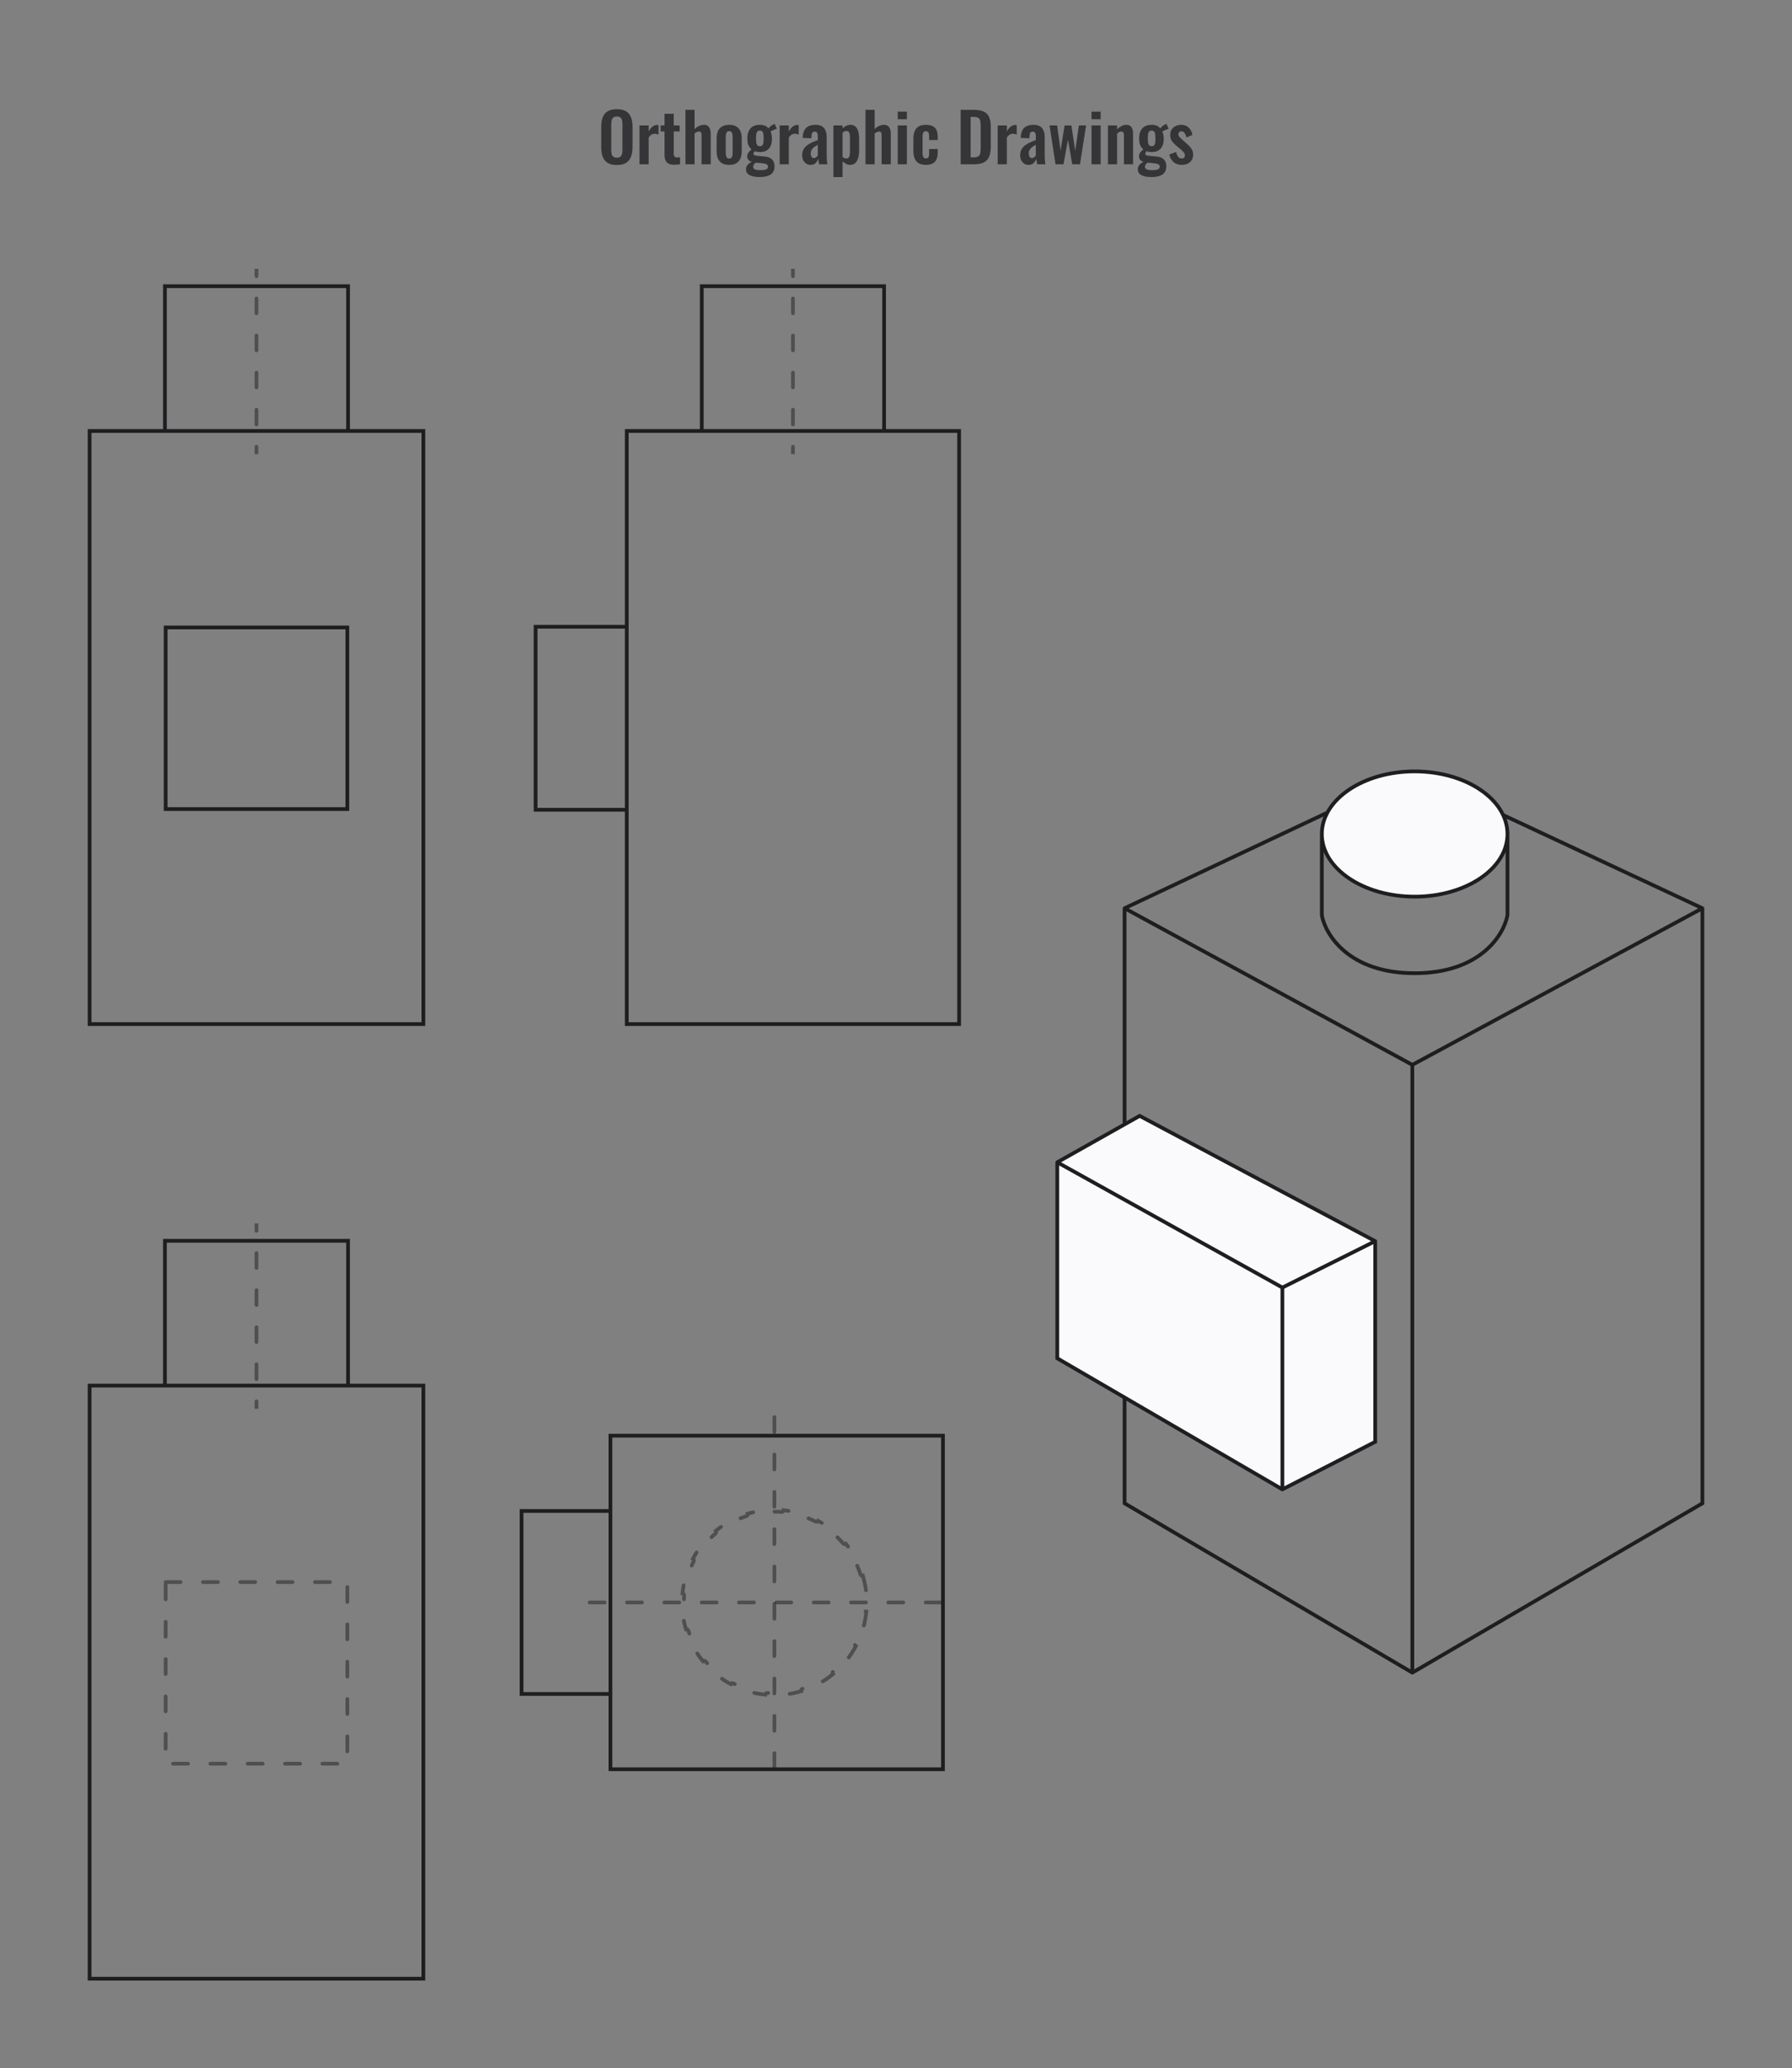 <svg width="480" height="554" viewBox="0 0 480 554" fill="none" xmlns="http://www.w3.org/2000/svg">
<rect x="0" y="0" width="480" height="554" fill="#808080" stroke="none"/>
<path d="M165.22 44.198C164.188 44.198 163.366 44.006 162.754 43.622C162.142 43.238 161.704 42.686 161.44 41.966C161.176 41.246 161.044 40.394 161.044 39.41V33.956C161.044 32.972 161.176 32.132 161.44 31.436C161.704 30.728 162.142 30.188 162.754 29.816C163.366 29.444 164.188 29.258 165.22 29.258C166.276 29.258 167.104 29.444 167.704 29.816C168.316 30.188 168.754 30.728 169.018 31.436C169.294 32.132 169.432 32.972 169.432 33.956V39.428C169.432 40.4 169.294 41.246 169.018 41.966C168.754 42.674 168.316 43.226 167.704 43.622C167.104 44.006 166.276 44.198 165.22 44.198ZM165.22 42.236C165.664 42.236 165.988 42.14 166.192 41.948C166.408 41.756 166.552 41.492 166.624 41.156C166.696 40.82 166.732 40.454 166.732 40.058V33.344C166.732 32.936 166.696 32.57 166.624 32.246C166.552 31.922 166.408 31.67 166.192 31.49C165.988 31.298 165.664 31.202 165.22 31.202C164.8 31.202 164.482 31.298 164.266 31.49C164.05 31.67 163.906 31.922 163.834 32.246C163.762 32.57 163.726 32.936 163.726 33.344V40.058C163.726 40.454 163.756 40.82 163.816 41.156C163.888 41.492 164.032 41.756 164.248 41.948C164.464 42.14 164.788 42.236 165.22 42.236ZM171.295 44V33.596H173.743V35.198C174.103 34.586 174.463 34.148 174.823 33.884C175.183 33.608 175.579 33.47 176.011 33.47C176.083 33.47 176.143 33.476 176.191 33.488C176.251 33.488 176.317 33.494 176.389 33.506V36.044C176.245 35.984 176.083 35.936 175.903 35.9C175.735 35.852 175.561 35.828 175.381 35.828C175.057 35.828 174.763 35.906 174.499 36.062C174.235 36.218 173.983 36.476 173.743 36.836V44H171.295ZM180.592 44.126C179.932 44.126 179.41 44.018 179.026 43.802C178.654 43.586 178.39 43.274 178.234 42.866C178.078 42.458 178 41.972 178 41.408V35.216H176.956V33.596H178V30.482H180.466V33.596H182.05V35.216H180.466V41.192C180.466 41.552 180.544 41.81 180.7 41.966C180.856 42.11 181.09 42.182 181.402 42.182C181.534 42.182 181.66 42.176 181.78 42.164C181.912 42.152 182.038 42.14 182.158 42.128V44C181.954 44.024 181.714 44.048 181.438 44.072C181.174 44.108 180.892 44.126 180.592 44.126ZM183.599 44V29.42H186.047V34.586C186.407 34.226 186.797 33.944 187.217 33.74C187.649 33.536 188.117 33.434 188.621 33.434C189.041 33.434 189.377 33.542 189.629 33.758C189.881 33.962 190.067 34.238 190.187 34.586C190.307 34.934 190.367 35.312 190.367 35.72V44H187.919V36.206C187.919 35.894 187.871 35.654 187.775 35.486C187.679 35.318 187.493 35.234 187.217 35.234C187.049 35.234 186.857 35.282 186.641 35.378C186.437 35.474 186.239 35.6 186.047 35.756V44H183.599ZM195.309 44.162C194.553 44.162 193.929 44.024 193.437 43.748C192.945 43.46 192.573 43.046 192.321 42.506C192.081 41.966 191.961 41.312 191.961 40.544V37.052C191.961 36.284 192.081 35.63 192.321 35.09C192.573 34.55 192.945 34.142 193.437 33.866C193.929 33.578 194.553 33.434 195.309 33.434C196.065 33.434 196.689 33.578 197.181 33.866C197.685 34.142 198.057 34.55 198.297 35.09C198.549 35.63 198.675 36.284 198.675 37.052V40.544C198.675 41.312 198.549 41.966 198.297 42.506C198.057 43.046 197.685 43.46 197.181 43.748C196.689 44.024 196.065 44.162 195.309 44.162ZM195.327 42.47C195.603 42.47 195.807 42.392 195.939 42.236C196.071 42.08 196.155 41.87 196.191 41.606C196.227 41.33 196.245 41.03 196.245 40.706V36.89C196.245 36.566 196.227 36.272 196.191 36.008C196.155 35.744 196.071 35.534 195.939 35.378C195.807 35.21 195.603 35.126 195.327 35.126C195.051 35.126 194.847 35.21 194.715 35.378C194.583 35.534 194.493 35.744 194.445 36.008C194.409 36.272 194.391 36.566 194.391 36.89V40.706C194.391 41.03 194.409 41.33 194.445 41.606C194.493 41.87 194.583 42.08 194.715 42.236C194.847 42.392 195.051 42.47 195.327 42.47ZM203.41 47.42C202.702 47.42 202.078 47.348 201.538 47.204C200.998 47.06 200.578 46.838 200.278 46.538C199.978 46.238 199.828 45.848 199.828 45.368C199.828 45.044 199.894 44.75 200.026 44.486C200.17 44.234 200.362 44.012 200.602 43.82C200.842 43.628 201.1 43.466 201.376 43.334C200.98 43.226 200.674 43.052 200.458 42.812C200.254 42.572 200.152 42.284 200.152 41.948C200.152 41.54 200.254 41.192 200.458 40.904C200.662 40.616 200.944 40.31 201.304 39.986C200.932 39.686 200.65 39.314 200.458 38.87C200.278 38.414 200.188 37.82 200.188 37.088C200.188 36.296 200.314 35.63 200.566 35.09C200.83 34.538 201.208 34.124 201.7 33.848C202.204 33.572 202.816 33.434 203.536 33.434C204.088 33.434 204.55 33.518 204.922 33.686C205.294 33.842 205.6 34.082 205.84 34.406C205.936 34.262 206.104 34.082 206.344 33.866C206.584 33.65 206.86 33.47 207.172 33.326L207.496 33.182L208.09 34.496C207.958 34.532 207.778 34.592 207.55 34.676C207.334 34.76 207.118 34.85 206.902 34.946C206.686 35.042 206.518 35.126 206.398 35.198C206.506 35.438 206.596 35.738 206.668 36.098C206.74 36.458 206.776 36.8 206.776 37.124C206.776 37.856 206.662 38.492 206.434 39.032C206.206 39.572 205.852 39.992 205.372 40.292C204.904 40.58 204.292 40.724 203.536 40.724C203.284 40.724 203.038 40.706 202.798 40.67C202.558 40.622 202.336 40.568 202.132 40.508C202.06 40.616 201.988 40.73 201.916 40.85C201.856 40.97 201.826 41.096 201.826 41.228C201.826 41.36 201.898 41.468 202.042 41.552C202.186 41.636 202.426 41.696 202.762 41.732L204.958 41.948C205.81 42.032 206.44 42.302 206.848 42.758C207.256 43.202 207.46 43.808 207.46 44.576C207.46 45.2 207.316 45.722 207.028 46.142C206.752 46.562 206.314 46.88 205.714 47.096C205.126 47.312 204.358 47.42 203.41 47.42ZM203.68 45.584C204.352 45.584 204.856 45.518 205.192 45.386C205.528 45.254 205.696 45.014 205.696 44.666C205.696 44.474 205.654 44.318 205.57 44.198C205.486 44.078 205.336 43.982 205.12 43.91C204.904 43.826 204.598 43.766 204.202 43.73L202.42 43.568C202.288 43.676 202.168 43.79 202.06 43.91C201.964 44.018 201.886 44.138 201.826 44.27C201.766 44.402 201.736 44.54 201.736 44.684C201.736 44.984 201.88 45.206 202.168 45.35C202.456 45.506 202.96 45.584 203.68 45.584ZM203.536 39.158C203.752 39.158 203.926 39.122 204.058 39.05C204.19 38.966 204.292 38.84 204.364 38.672C204.436 38.492 204.484 38.27 204.508 38.006C204.532 37.742 204.544 37.436 204.544 37.088C204.544 36.74 204.532 36.434 204.508 36.17C204.484 35.906 204.436 35.684 204.364 35.504C204.304 35.324 204.208 35.192 204.076 35.108C203.944 35.024 203.764 34.982 203.536 34.982C203.32 34.982 203.14 35.024 202.996 35.108C202.864 35.192 202.762 35.324 202.69 35.504C202.63 35.672 202.582 35.888 202.546 36.152C202.522 36.416 202.51 36.728 202.51 37.088C202.51 37.424 202.522 37.724 202.546 37.988C202.57 38.24 202.618 38.456 202.69 38.636C202.762 38.804 202.864 38.936 202.996 39.032C203.14 39.116 203.32 39.158 203.536 39.158ZM208.842 44V33.596H211.29V35.198C211.65 34.586 212.01 34.148 212.37 33.884C212.73 33.608 213.126 33.47 213.558 33.47C213.63 33.47 213.69 33.476 213.738 33.488C213.798 33.488 213.864 33.494 213.936 33.506V36.044C213.792 35.984 213.63 35.936 213.45 35.9C213.282 35.852 213.108 35.828 212.928 35.828C212.604 35.828 212.31 35.906 212.046 36.062C211.782 36.218 211.53 36.476 211.29 36.836V44H208.842ZM217.114 44.162C216.646 44.162 216.244 44.042 215.908 43.802C215.572 43.55 215.314 43.238 215.134 42.866C214.954 42.482 214.864 42.086 214.864 41.678C214.864 41.03 214.984 40.484 215.224 40.04C215.464 39.596 215.782 39.224 216.178 38.924C216.574 38.624 217.024 38.366 217.528 38.15C218.032 37.922 218.542 37.718 219.058 37.538V36.638C219.058 36.338 219.034 36.086 218.986 35.882C218.95 35.678 218.872 35.522 218.752 35.414C218.644 35.306 218.47 35.252 218.23 35.252C218.026 35.252 217.858 35.3 217.726 35.396C217.606 35.492 217.516 35.63 217.456 35.81C217.408 35.978 217.378 36.176 217.366 36.404L217.33 37.034L215.008 36.944C215.044 35.744 215.338 34.862 215.89 34.298C216.454 33.722 217.306 33.434 218.446 33.434C219.49 33.434 220.246 33.722 220.714 34.298C221.194 34.874 221.434 35.654 221.434 36.638V41.444C221.434 41.828 221.44 42.176 221.452 42.488C221.476 42.8 221.5 43.082 221.524 43.334C221.56 43.586 221.59 43.808 221.614 44H219.418C219.382 43.76 219.334 43.49 219.274 43.19C219.226 42.878 219.19 42.65 219.166 42.506C219.046 42.926 218.818 43.31 218.482 43.658C218.146 43.994 217.69 44.162 217.114 44.162ZM218.014 42.344C218.17 42.344 218.314 42.308 218.446 42.236C218.59 42.152 218.716 42.056 218.824 41.948C218.932 41.84 219.01 41.744 219.058 41.66V38.762C218.794 38.918 218.542 39.074 218.302 39.23C218.074 39.386 217.87 39.56 217.69 39.752C217.522 39.932 217.39 40.13 217.294 40.346C217.21 40.562 217.168 40.814 217.168 41.102C217.168 41.486 217.24 41.792 217.384 42.02C217.54 42.236 217.75 42.344 218.014 42.344ZM223.237 47.42V33.596H225.685V34.388C225.985 34.1 226.315 33.872 226.675 33.704C227.035 33.524 227.413 33.434 227.809 33.434C228.277 33.434 228.661 33.542 228.961 33.758C229.261 33.974 229.495 34.262 229.663 34.622C229.831 34.97 229.945 35.348 230.005 35.756C230.077 36.152 230.113 36.536 230.113 36.908V40.436C230.113 41.12 230.029 41.744 229.861 42.308C229.705 42.872 229.447 43.322 229.087 43.658C228.739 43.994 228.271 44.162 227.683 44.162C227.311 44.162 226.957 44.072 226.621 43.892C226.297 43.712 225.985 43.484 225.685 43.208V47.42H223.237ZM226.765 42.452C227.029 42.452 227.221 42.368 227.341 42.2C227.473 42.02 227.557 41.786 227.593 41.498C227.641 41.198 227.665 40.874 227.665 40.526V36.8C227.665 36.476 227.641 36.188 227.593 35.936C227.545 35.672 227.455 35.462 227.323 35.306C227.191 35.15 226.999 35.072 226.747 35.072C226.555 35.072 226.363 35.12 226.171 35.216C225.991 35.3 225.829 35.402 225.685 35.522V42.092C225.841 42.2 226.009 42.29 226.189 42.362C226.369 42.422 226.561 42.452 226.765 42.452ZM231.833 44V29.42H234.281V34.586C234.641 34.226 235.031 33.944 235.451 33.74C235.883 33.536 236.351 33.434 236.855 33.434C237.275 33.434 237.611 33.542 237.863 33.758C238.115 33.962 238.301 34.238 238.421 34.586C238.541 34.934 238.601 35.312 238.601 35.72V44H236.153V36.206C236.153 35.894 236.105 35.654 236.009 35.486C235.913 35.318 235.727 35.234 235.451 35.234C235.283 35.234 235.091 35.282 234.875 35.378C234.671 35.474 234.473 35.6 234.281 35.756V44H231.833ZM240.465 44V33.596H242.913V44H240.465ZM240.465 31.94V29.906H242.913V31.94H240.465ZM247.99 44.162C247.186 44.162 246.538 44.012 246.046 43.712C245.566 43.4 245.212 42.962 244.984 42.398C244.768 41.822 244.66 41.144 244.66 40.364V37.232C244.66 36.428 244.768 35.744 244.984 35.18C245.212 34.616 245.572 34.184 246.064 33.884C246.556 33.584 247.198 33.434 247.99 33.434C248.734 33.434 249.34 33.554 249.808 33.794C250.288 34.022 250.636 34.376 250.852 34.856C251.068 35.324 251.176 35.918 251.176 36.638V37.502H248.872V36.584C248.872 36.224 248.842 35.942 248.782 35.738C248.734 35.522 248.644 35.372 248.512 35.288C248.38 35.192 248.206 35.144 247.99 35.144C247.774 35.144 247.6 35.204 247.468 35.324C247.336 35.432 247.24 35.612 247.18 35.864C247.132 36.116 247.108 36.464 247.108 36.908V40.724C247.108 41.396 247.18 41.852 247.324 42.092C247.468 42.32 247.696 42.434 248.008 42.434C248.248 42.434 248.428 42.38 248.548 42.272C248.68 42.164 248.764 42.008 248.8 41.804C248.848 41.588 248.872 41.33 248.872 41.03V39.914H251.176V40.904C251.176 41.6 251.062 42.194 250.834 42.686C250.618 43.178 250.27 43.55 249.79 43.802C249.322 44.042 248.722 44.162 247.99 44.162ZM257.325 44V29.42H260.763C261.951 29.42 262.875 29.582 263.535 29.906C264.207 30.23 264.681 30.728 264.957 31.4C265.245 32.072 265.389 32.924 265.389 33.956V39.284C265.389 40.34 265.245 41.222 264.957 41.93C264.681 42.626 264.213 43.148 263.553 43.496C262.905 43.832 262.011 44 260.871 44H257.325ZM259.989 42.146H260.799C261.411 42.146 261.849 42.038 262.113 41.822C262.377 41.606 262.539 41.294 262.599 40.886C262.659 40.466 262.689 39.956 262.689 39.356V33.776C262.689 33.188 262.647 32.714 262.563 32.354C262.479 31.994 262.305 31.73 262.041 31.562C261.777 31.394 261.351 31.31 260.763 31.31H259.989V42.146ZM267.236 44V33.596H269.684V35.198C270.044 34.586 270.404 34.148 270.764 33.884C271.124 33.608 271.52 33.47 271.952 33.47C272.024 33.47 272.084 33.476 272.132 33.488C272.192 33.488 272.258 33.494 272.33 33.506V36.044C272.186 35.984 272.024 35.936 271.844 35.9C271.676 35.852 271.502 35.828 271.322 35.828C270.998 35.828 270.704 35.906 270.44 36.062C270.176 36.218 269.924 36.476 269.684 36.836V44H267.236ZM275.509 44.162C275.041 44.162 274.639 44.042 274.303 43.802C273.967 43.55 273.709 43.238 273.529 42.866C273.349 42.482 273.259 42.086 273.259 41.678C273.259 41.03 273.379 40.484 273.619 40.04C273.859 39.596 274.177 39.224 274.573 38.924C274.969 38.624 275.419 38.366 275.923 38.15C276.427 37.922 276.937 37.718 277.453 37.538V36.638C277.453 36.338 277.429 36.086 277.381 35.882C277.345 35.678 277.267 35.522 277.147 35.414C277.039 35.306 276.865 35.252 276.625 35.252C276.421 35.252 276.253 35.3 276.121 35.396C276.001 35.492 275.911 35.63 275.851 35.81C275.803 35.978 275.773 36.176 275.761 36.404L275.725 37.034L273.403 36.944C273.439 35.744 273.733 34.862 274.285 34.298C274.849 33.722 275.701 33.434 276.841 33.434C277.885 33.434 278.641 33.722 279.109 34.298C279.589 34.874 279.829 35.654 279.829 36.638V41.444C279.829 41.828 279.835 42.176 279.847 42.488C279.871 42.8 279.895 43.082 279.919 43.334C279.955 43.586 279.985 43.808 280.009 44H277.813C277.777 43.76 277.729 43.49 277.669 43.19C277.621 42.878 277.585 42.65 277.561 42.506C277.441 42.926 277.213 43.31 276.877 43.658C276.541 43.994 276.085 44.162 275.509 44.162ZM276.409 42.344C276.565 42.344 276.709 42.308 276.841 42.236C276.985 42.152 277.111 42.056 277.219 41.948C277.327 41.84 277.405 41.744 277.453 41.66V38.762C277.189 38.918 276.937 39.074 276.697 39.23C276.469 39.386 276.265 39.56 276.085 39.752C275.917 39.932 275.785 40.13 275.689 40.346C275.605 40.562 275.563 40.814 275.563 41.102C275.563 41.486 275.635 41.792 275.779 42.02C275.935 42.236 276.145 42.344 276.409 42.344ZM282.729 44L281.127 33.596H283.161L284.079 40.346L285.159 33.596H286.977L288.003 40.418L288.993 33.596H290.919L289.281 44H287.211L286.059 37.43L284.853 44H282.729ZM292.373 44V33.596H294.821V44H292.373ZM292.373 31.94V29.906H294.821V31.94H292.373ZM296.766 44V33.596H299.214V34.64C299.586 34.28 299.976 33.992 300.384 33.776C300.804 33.548 301.254 33.434 301.734 33.434C302.166 33.434 302.508 33.542 302.76 33.758C303.012 33.962 303.198 34.238 303.318 34.586C303.438 34.934 303.498 35.312 303.498 35.72V44H301.05V36.206C301.05 35.894 301.002 35.654 300.906 35.486C300.81 35.318 300.624 35.234 300.348 35.234C300.18 35.234 299.994 35.282 299.79 35.378C299.598 35.474 299.406 35.594 299.214 35.738V44H296.766ZM308.351 47.42C307.643 47.42 307.019 47.348 306.479 47.204C305.939 47.06 305.519 46.838 305.219 46.538C304.919 46.238 304.769 45.848 304.769 45.368C304.769 45.044 304.835 44.75 304.967 44.486C305.111 44.234 305.303 44.012 305.543 43.82C305.783 43.628 306.041 43.466 306.317 43.334C305.921 43.226 305.615 43.052 305.399 42.812C305.195 42.572 305.093 42.284 305.093 41.948C305.093 41.54 305.195 41.192 305.399 40.904C305.603 40.616 305.885 40.31 306.245 39.986C305.873 39.686 305.591 39.314 305.399 38.87C305.219 38.414 305.129 37.82 305.129 37.088C305.129 36.296 305.255 35.63 305.507 35.09C305.771 34.538 306.149 34.124 306.641 33.848C307.145 33.572 307.757 33.434 308.477 33.434C309.029 33.434 309.491 33.518 309.863 33.686C310.235 33.842 310.541 34.082 310.781 34.406C310.877 34.262 311.045 34.082 311.285 33.866C311.525 33.65 311.801 33.47 312.113 33.326L312.437 33.182L313.031 34.496C312.899 34.532 312.719 34.592 312.491 34.676C312.275 34.76 312.059 34.85 311.843 34.946C311.627 35.042 311.459 35.126 311.339 35.198C311.447 35.438 311.537 35.738 311.609 36.098C311.681 36.458 311.717 36.8 311.717 37.124C311.717 37.856 311.603 38.492 311.375 39.032C311.147 39.572 310.793 39.992 310.313 40.292C309.845 40.58 309.233 40.724 308.477 40.724C308.225 40.724 307.979 40.706 307.739 40.67C307.499 40.622 307.277 40.568 307.073 40.508C307.001 40.616 306.929 40.73 306.857 40.85C306.797 40.97 306.767 41.096 306.767 41.228C306.767 41.36 306.839 41.468 306.983 41.552C307.127 41.636 307.367 41.696 307.703 41.732L309.899 41.948C310.751 42.032 311.381 42.302 311.789 42.758C312.197 43.202 312.401 43.808 312.401 44.576C312.401 45.2 312.257 45.722 311.969 46.142C311.693 46.562 311.255 46.88 310.655 47.096C310.067 47.312 309.299 47.42 308.351 47.42ZM308.621 45.584C309.293 45.584 309.797 45.518 310.133 45.386C310.469 45.254 310.637 45.014 310.637 44.666C310.637 44.474 310.595 44.318 310.511 44.198C310.427 44.078 310.277 43.982 310.061 43.91C309.845 43.826 309.539 43.766 309.143 43.73L307.361 43.568C307.229 43.676 307.109 43.79 307.001 43.91C306.905 44.018 306.827 44.138 306.767 44.27C306.707 44.402 306.677 44.54 306.677 44.684C306.677 44.984 306.821 45.206 307.109 45.35C307.397 45.506 307.901 45.584 308.621 45.584ZM308.477 39.158C308.693 39.158 308.867 39.122 308.999 39.05C309.131 38.966 309.233 38.84 309.305 38.672C309.377 38.492 309.425 38.27 309.449 38.006C309.473 37.742 309.485 37.436 309.485 37.088C309.485 36.74 309.473 36.434 309.449 36.17C309.425 35.906 309.377 35.684 309.305 35.504C309.245 35.324 309.149 35.192 309.017 35.108C308.885 35.024 308.705 34.982 308.477 34.982C308.261 34.982 308.081 35.024 307.937 35.108C307.805 35.192 307.703 35.324 307.631 35.504C307.571 35.672 307.523 35.888 307.487 36.152C307.463 36.416 307.451 36.728 307.451 37.088C307.451 37.424 307.463 37.724 307.487 37.988C307.511 38.24 307.559 38.456 307.631 38.636C307.703 38.804 307.805 38.936 307.937 39.032C308.081 39.116 308.261 39.158 308.477 39.158ZM316.555 44.162C315.679 44.162 314.959 43.928 314.395 43.46C313.831 42.992 313.429 42.308 313.189 41.408L315.007 40.706C315.151 41.27 315.343 41.702 315.583 42.002C315.823 42.302 316.135 42.452 316.519 42.452C316.807 42.452 317.023 42.38 317.167 42.236C317.311 42.092 317.383 41.894 317.383 41.642C317.383 41.354 317.293 41.096 317.113 40.868C316.945 40.628 316.651 40.334 316.231 39.986L314.971 38.924C314.515 38.528 314.143 38.126 313.855 37.718C313.579 37.298 313.441 36.776 313.441 36.152C313.441 35.588 313.567 35.108 313.819 34.712C314.083 34.304 314.437 33.992 314.881 33.776C315.337 33.548 315.841 33.434 316.393 33.434C317.233 33.434 317.905 33.686 318.409 34.19C318.925 34.682 319.255 35.33 319.399 36.134L317.797 36.818C317.737 36.53 317.647 36.266 317.527 36.026C317.419 35.774 317.275 35.57 317.095 35.414C316.915 35.258 316.705 35.18 316.465 35.18C316.213 35.18 316.009 35.258 315.853 35.414C315.709 35.57 315.637 35.768 315.637 36.008C315.637 36.212 315.721 36.422 315.889 36.638C316.069 36.854 316.321 37.1 316.645 37.376L317.923 38.528C318.199 38.768 318.463 39.026 318.715 39.302C318.967 39.578 319.177 39.89 319.345 40.238C319.513 40.574 319.597 40.964 319.597 41.408C319.597 42.008 319.459 42.512 319.183 42.92C318.919 43.328 318.553 43.64 318.085 43.856C317.629 44.06 317.119 44.162 316.555 44.162Z" fill="#1E1E21" fill-opacity="0.76"/>
<path d="M44.178 115.439H24V274.302H113.405V115.439H93.227M44.178 115.439V76.654H93.227V115.439M44.178 115.439H93.227" stroke="#1E1E21"/>
<rect x="44.368" y="168.066" width="48.67" height="48.645" stroke="#1E1E21"/>
<path d="M68.203 73.986C68.203 74.262 68.427 74.486 68.703 74.486C68.979 74.486 69.203 74.262 69.203 73.986H68.203ZM69.203 79.943C69.203 79.667 68.979 79.443 68.703 79.443C68.427 79.443 68.203 79.667 68.203 79.943H69.203ZM68.203 83.915C68.203 84.191 68.427 84.415 68.703 84.415C68.979 84.415 69.203 84.191 69.203 83.915H68.203ZM69.203 89.872C69.203 89.596 68.979 89.372 68.703 89.372C68.427 89.372 68.203 89.596 68.203 89.872H69.203ZM68.203 93.844C68.203 94.12 68.427 94.344 68.703 94.344C68.979 94.344 69.203 94.12 69.203 93.844H68.203ZM69.203 99.801C69.203 99.525 68.979 99.301 68.703 99.301C68.427 99.301 68.203 99.525 68.203 99.801H69.203ZM68.203 103.773C68.203 104.049 68.427 104.273 68.703 104.273C68.979 104.273 69.203 104.049 69.203 103.773H68.203ZM69.203 109.73C69.203 109.454 68.979 109.23 68.703 109.23C68.427 109.23 68.203 109.454 68.203 109.73H69.203ZM68.203 113.702C68.203 113.978 68.427 114.202 68.703 114.202C68.979 114.202 69.203 113.978 69.203 113.702H68.203ZM69.203 119.659C69.203 119.383 68.979 119.159 68.703 119.159C68.427 119.159 68.203 119.383 68.203 119.659H69.203ZM68.203 72V73.986H69.203V72H68.203ZM68.203 79.943V83.915H69.203V79.943H68.203ZM68.203 89.872V93.844H69.203V89.872H68.203ZM68.203 99.801V103.773H69.203V99.801H68.203ZM68.203 109.73V113.702H69.203V109.73H68.203ZM68.203 119.659V121.645H69.203V119.659H68.203Z" fill="#1E1E21" fill-opacity="0.5"/>
<path d="M187.971 115.439H167.878V167.876M187.971 115.439V76.654H236.812V115.439M187.971 115.439H236.812M236.812 115.439H256.904V274.302H167.878V216.901M167.878 167.876H143.457V216.901H167.878M167.878 167.876V216.901" stroke="#1E1E21"/>
<path d="M211.891 73.986C211.891 74.262 212.115 74.486 212.391 74.486C212.667 74.486 212.891 74.262 212.891 73.986H211.891ZM212.891 79.943C212.891 79.667 212.667 79.443 212.391 79.443C212.115 79.443 211.891 79.667 211.891 79.943H212.891ZM211.891 83.915C211.891 84.191 212.115 84.415 212.391 84.415C212.667 84.415 212.891 84.191 212.891 83.915H211.891ZM212.891 89.872C212.891 89.596 212.667 89.372 212.391 89.372C212.115 89.372 211.891 89.596 211.891 89.872H212.891ZM211.891 93.844C211.891 94.12 212.115 94.344 212.391 94.344C212.667 94.344 212.891 94.12 212.891 93.844H211.891ZM212.891 99.801C212.891 99.525 212.667 99.301 212.391 99.301C212.115 99.301 211.891 99.525 211.891 99.801H212.891ZM211.891 103.773C211.891 104.049 212.115 104.273 212.391 104.273C212.667 104.273 212.891 104.049 212.891 103.773H211.891ZM212.891 109.73C212.891 109.454 212.667 109.23 212.391 109.23C212.115 109.23 211.891 109.454 211.891 109.73H212.891ZM211.891 113.702C211.891 113.978 212.115 114.202 212.391 114.202C212.667 114.202 212.891 113.978 212.891 113.702H211.891ZM212.891 119.659C212.891 119.383 212.667 119.159 212.391 119.159C212.115 119.159 211.891 119.383 211.891 119.659H212.891ZM211.891 72V73.986H212.891V72H211.891ZM211.891 79.943V83.915H212.891V79.943H211.891ZM211.891 89.872V93.844H212.891V89.872H211.891ZM211.891 99.801V103.773H212.891V99.801H211.891ZM211.891 109.73V113.702H212.891V109.73H211.891ZM211.891 119.659V121.645H212.891V119.659H211.891Z" fill="#1E1E21" fill-opacity="0.5"/>
<path d="M44.178 371.137H24V530H113.405V371.137H93.227M44.178 371.137V332.352H93.227V371.137M44.178 371.137H93.227" stroke="#1E1E21"/>
<rect x="44.368" y="423.764" width="48.67" height="48.645" stroke="#1E1E21" stroke-opacity="0.5" stroke-linecap="round" stroke-dasharray="4 6"/>
<path d="M68.203 329.684C68.203 329.96 68.427 330.184 68.703 330.184C68.979 330.184 69.203 329.96 69.203 329.684H68.203ZM69.203 335.641C69.203 335.365 68.979 335.141 68.703 335.141C68.427 335.141 68.203 335.365 68.203 335.641H69.203ZM68.203 339.612C68.203 339.889 68.427 340.112 68.703 340.112C68.979 340.112 69.203 339.889 69.203 339.612H68.203ZM69.203 345.57C69.203 345.294 68.979 345.07 68.703 345.07C68.427 345.07 68.203 345.294 68.203 345.57H69.203ZM68.203 349.541C68.203 349.818 68.427 350.041 68.703 350.041C68.979 350.041 69.203 349.818 69.203 349.541H68.203ZM69.203 355.499C69.203 355.223 68.979 354.999 68.703 354.999C68.427 354.999 68.203 355.223 68.203 355.499H69.203ZM68.203 359.47C68.203 359.747 68.427 359.97 68.703 359.97C68.979 359.97 69.203 359.747 69.203 359.47H68.203ZM69.203 365.428C69.203 365.152 68.979 364.928 68.703 364.928C68.427 364.928 68.203 365.152 68.203 365.428H69.203ZM68.203 369.399C68.203 369.675 68.427 369.899 68.703 369.899C68.979 369.899 69.203 369.675 69.203 369.399H68.203ZM69.203 375.357C69.203 375.081 68.979 374.857 68.703 374.857C68.427 374.857 68.203 375.081 68.203 375.357H69.203ZM68.203 327.698V329.684H69.203V327.698H68.203ZM68.203 335.641V339.612H69.203V335.641H68.203ZM68.203 345.57V349.541H69.203V345.57H68.203ZM68.203 355.499V359.47H69.203V355.499H68.203ZM68.203 365.428V369.399H69.203V365.428H68.203ZM68.203 375.357V377.342H69.203V375.357H68.203Z" fill="#1E1E21" fill-opacity="0.5"/>
<path d="M163.513 404.717V384.553H252.575V473.897H163.513V453.732M163.513 404.717H139.701V453.732H163.513M163.513 404.717V453.732" stroke="#1E1E21"/>
<path d="M231.113 422.041C231.571 423.564 231.887 425.149 232.046 426.781C231.774 426.804 231.57 427.044 231.591 427.317C231.64 427.947 231.665 428.583 231.665 429.225C231.665 429.867 231.64 430.503 231.591 431.132C231.57 431.406 231.774 431.645 232.046 431.669C231.887 433.3 231.571 434.885 231.113 436.408C230.851 436.327 230.572 436.471 230.488 436.732C230.094 437.951 229.607 439.127 229.034 440.254C228.91 440.498 229.006 440.797 229.249 440.924C228.486 442.353 227.587 443.699 226.571 444.944C226.36 444.769 226.047 444.795 225.87 445.004C225.045 445.973 224.146 446.876 223.181 447.705C222.973 447.884 222.948 448.197 223.125 448.406C221.884 449.429 220.542 450.334 219.116 451.102C218.988 450.86 218.689 450.765 218.445 450.89C217.321 451.467 216.146 451.958 214.929 452.355C214.668 452.44 214.525 452.719 214.607 452.981C213.085 453.443 211.5 453.762 209.869 453.923C209.845 453.65 209.606 453.447 209.332 453.468C208.703 453.517 208.067 453.542 207.425 453.542C206.783 453.542 206.147 453.517 205.518 453.468C205.245 453.447 205.005 453.65 204.981 453.923C203.35 453.762 201.766 453.443 200.244 452.981C200.326 452.719 200.183 452.44 199.922 452.355C198.705 451.958 197.53 451.467 196.405 450.89C196.161 450.765 195.862 450.86 195.735 451.102C194.309 450.334 192.967 449.429 191.726 448.406C191.902 448.197 191.877 447.884 191.669 447.705C190.705 446.876 189.806 445.973 188.981 445.004C188.803 444.795 188.49 444.769 188.28 444.944C187.263 443.699 186.365 442.353 185.601 440.924C185.844 440.797 185.94 440.498 185.816 440.254C185.244 439.127 184.757 437.951 184.363 436.732C184.278 436.471 183.999 436.327 183.738 436.408C183.28 434.885 182.963 433.3 182.804 431.669C183.077 431.645 183.28 431.406 183.259 431.132C183.211 430.503 183.186 429.867 183.186 429.225C183.186 428.583 183.211 427.947 183.259 427.317C183.28 427.044 183.077 426.804 182.804 426.781C182.963 425.149 183.28 423.564 183.738 422.041C183.999 422.123 184.278 421.979 184.363 421.718C184.757 420.499 185.244 419.322 185.816 418.196C185.94 417.951 185.844 417.652 185.601 417.526C186.365 416.096 187.263 414.75 188.28 413.505C188.49 413.681 188.803 413.654 188.981 413.445C189.806 412.476 190.705 411.573 191.669 410.745C191.877 410.566 191.902 410.253 191.726 410.043C192.967 409.02 194.309 408.116 195.735 407.347C195.862 407.59 196.161 407.685 196.405 407.559C197.53 406.983 198.705 406.492 199.922 406.094C200.183 406.009 200.326 405.73 200.244 405.469C201.766 405.006 203.35 404.687 204.981 404.527C205.005 404.799 205.245 405.002 205.518 404.981C206.147 404.932 206.783 404.907 207.425 404.907C208.067 404.907 208.703 404.932 209.332 404.981C209.606 405.002 209.845 404.799 209.869 404.527C211.5 404.687 213.085 405.006 214.607 405.469C214.525 405.73 214.668 406.009 214.929 406.094C216.146 406.492 217.321 406.983 218.445 407.559C218.689 407.685 218.988 407.59 219.116 407.347C220.542 408.116 221.884 409.02 223.125 410.043C222.948 410.253 222.973 410.566 223.181 410.745C224.146 411.573 225.045 412.476 225.87 413.445C226.047 413.654 226.36 413.681 226.571 413.505C227.587 414.75 228.486 416.096 229.249 417.526C229.006 417.652 228.91 417.951 229.034 418.196C229.607 419.322 230.094 420.499 230.488 421.718C230.572 421.979 230.851 422.123 231.113 422.041Z" stroke="#1E1E21" stroke-opacity="0.5" stroke-linecap="round" stroke-dasharray="4 6"/>
<path d="M207.425 379.589V478.86" stroke="#1E1E21" stroke-opacity="0.5" stroke-linecap="round" stroke-dasharray="4 6"/>
<path d="M157.946 429.225H256.904" stroke="#1E1E21" stroke-opacity="0.5" stroke-linecap="round" stroke-dasharray="4 6"/>
<path d="M301.226 243.279V402.665L378.302 448.026M301.226 243.279L378.302 285.223M301.226 243.279L378.302 206.928L456 243.279M378.302 448.026L456 402.665V243.279M378.302 448.026V285.223M456 243.279L378.302 285.223" stroke="#1E1E21" stroke-linecap="round"/>
<path d="M283.2 363.828V311.321L305.266 298.893L368.357 332.448V386.198L343.494 398.937L283.2 363.828Z" fill="#FAFAFD"/>
<path d="M283.2 311.321V363.828L343.494 398.937M283.2 311.321L343.494 344.876M283.2 311.321L305.266 298.893L368.357 332.448M343.494 398.937L368.357 386.198V332.448M343.494 398.937V344.876M368.357 332.448L343.494 344.876" stroke="#1E1E21" stroke-linecap="round"/>
<path d="M403.787 223.395C403.787 232.661 392.655 240.172 378.924 240.172C365.192 240.172 354.06 232.661 354.06 223.395C354.06 214.129 365.192 206.617 378.924 206.617C392.655 206.617 403.787 214.129 403.787 223.395Z" fill="#FAFAFD"/>
<path d="M403.787 223.395C403.787 232.661 392.655 240.172 378.924 240.172C365.192 240.172 354.06 232.661 354.06 223.395M403.787 223.395C403.787 214.129 392.655 206.617 378.924 206.617C365.192 206.617 354.06 214.129 354.06 223.395M403.787 223.395V245.143C402.855 250.322 396.577 260.678 378.924 260.678C361.271 260.678 354.993 250.322 354.06 245.143V223.395" stroke="#1E1E21" stroke-linecap="round"/>
</svg>

